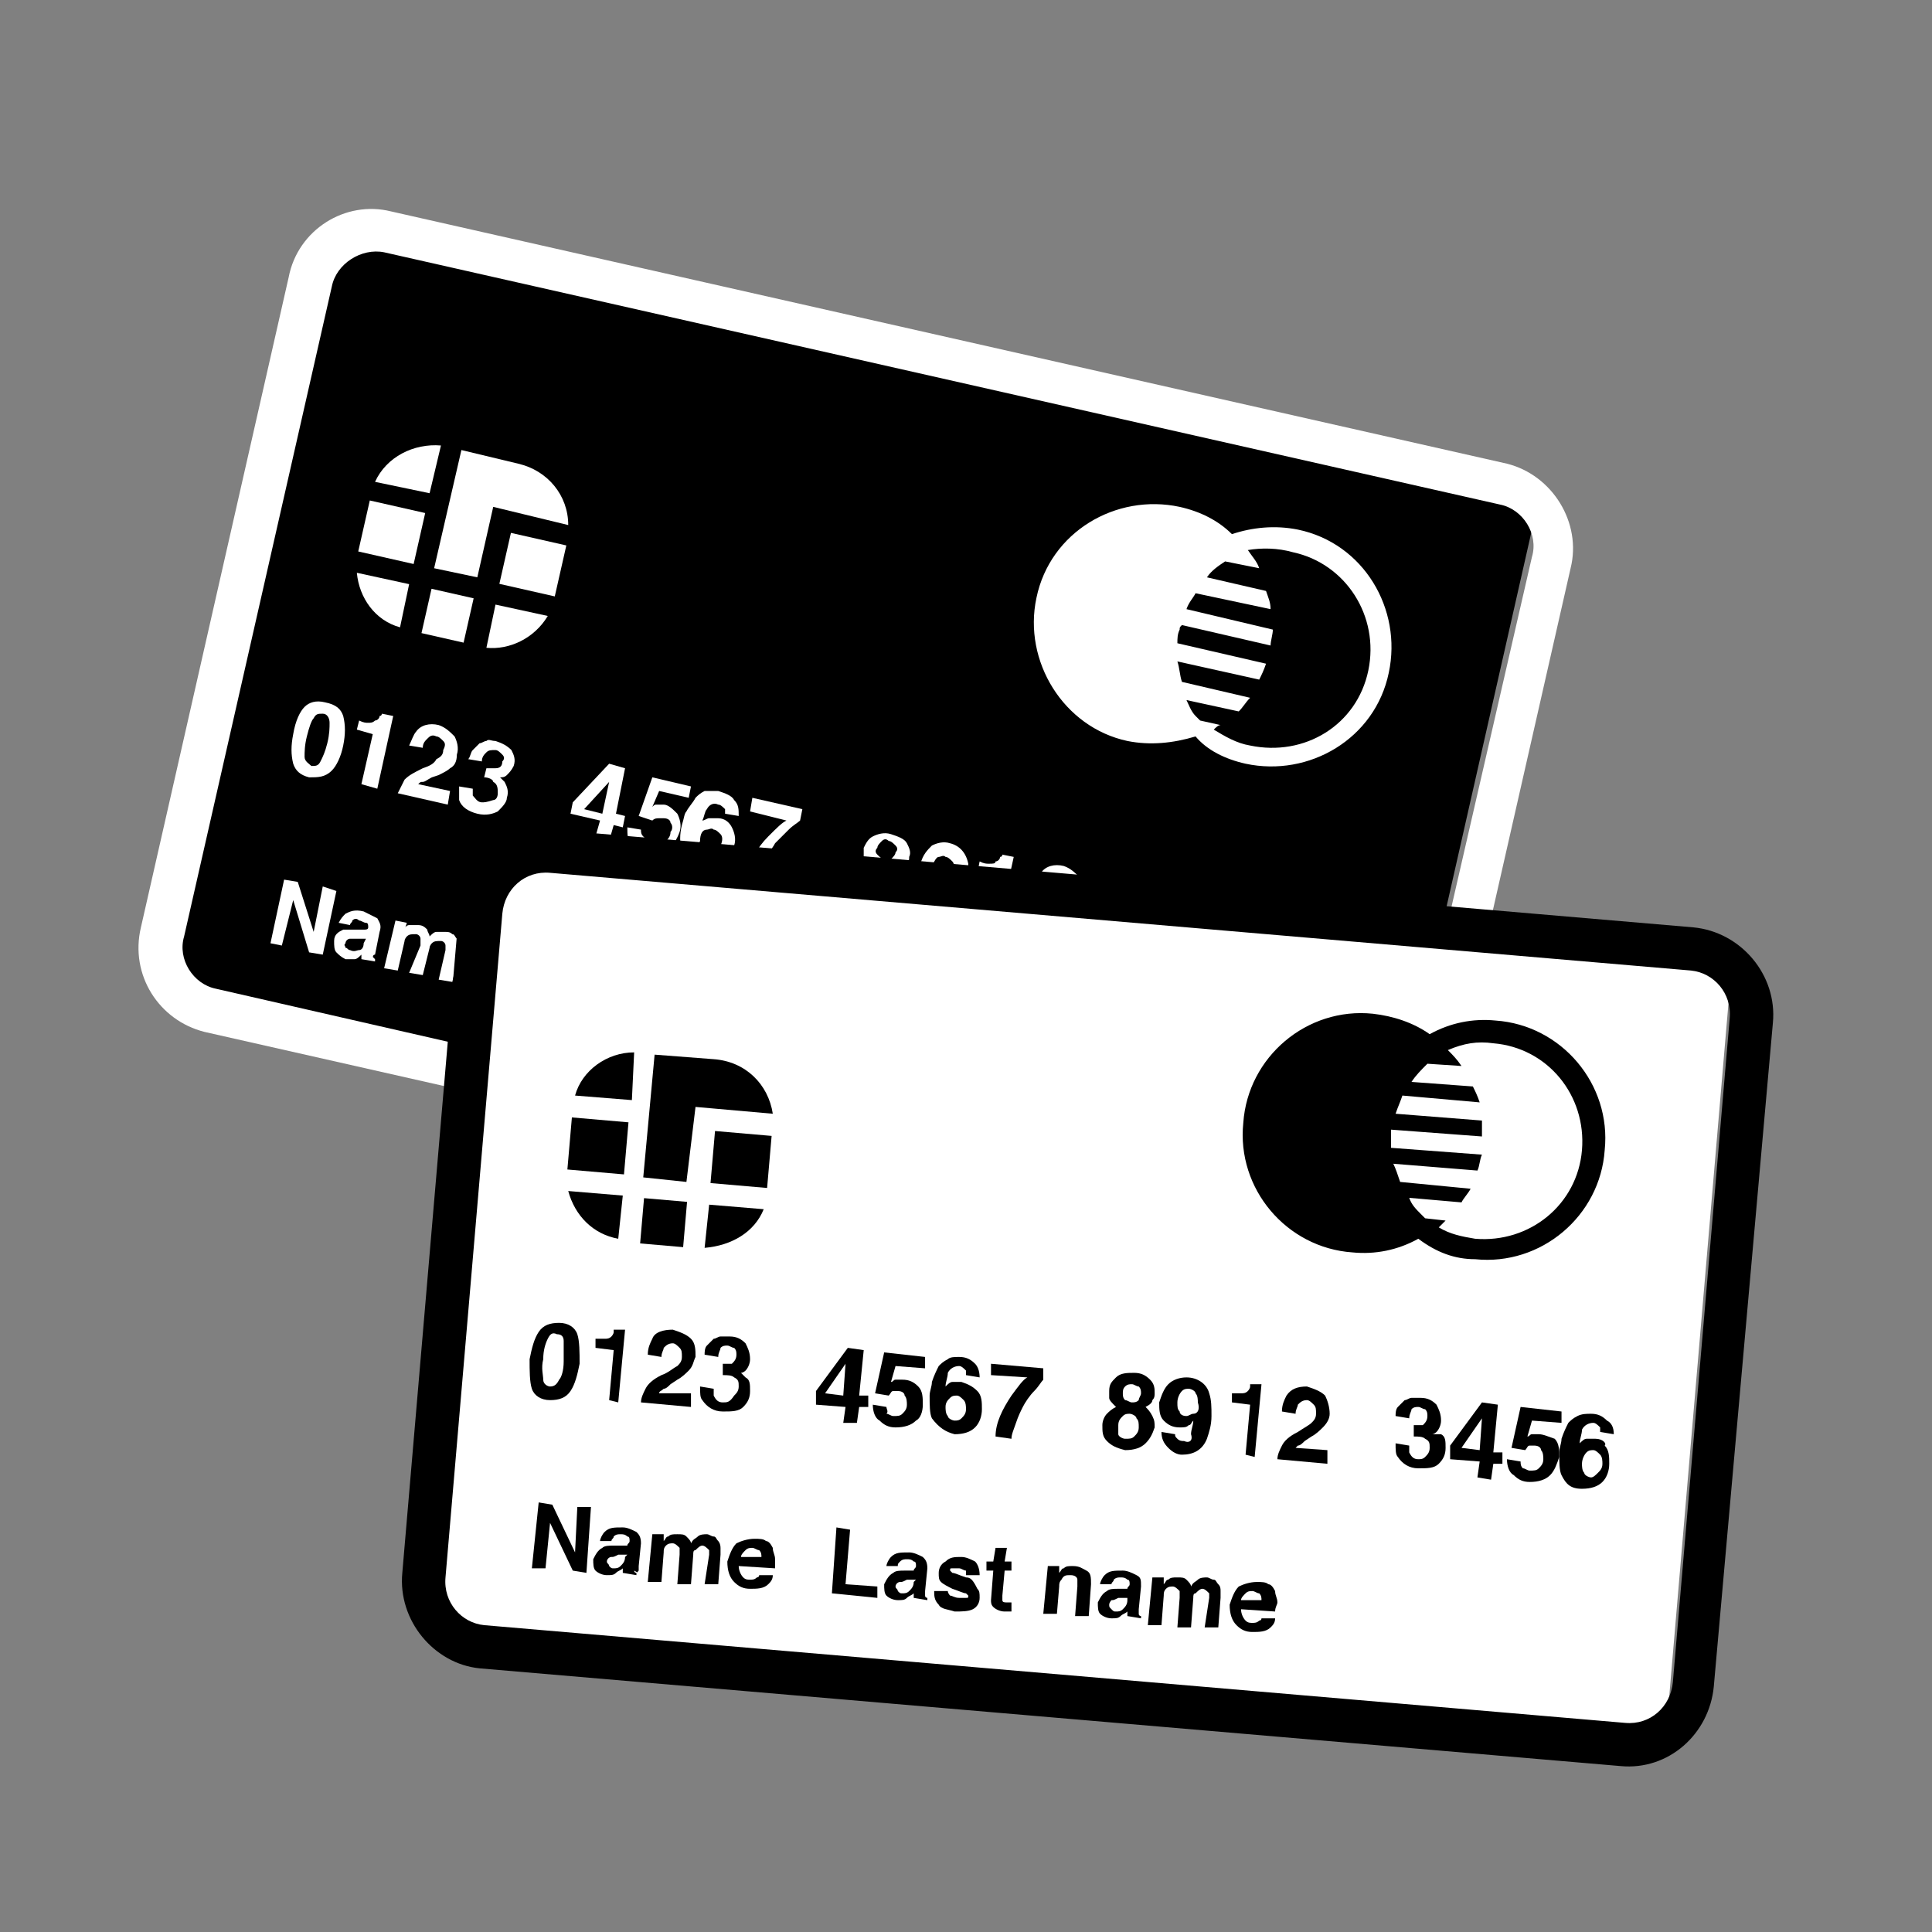 <?xml version="1.0" encoding="utf-8"?>
<!-- Generator: Adobe Illustrator 22.0.0, SVG Export Plug-In . SVG Version: 6.00 Build 0)  -->
<svg version="1.1" xmlns="http://www.w3.org/2000/svg" xmlns:xlink="http://www.w3.org/1999/xlink" x="0px" y="0px"
	 viewBox="0 0 85 85" style="enable-background:new 0 0 85 85;" xml:space="preserve">
<rect x="0" y="0" width="85" height="85" fill="#808080" stroke="none"/>
<style type="text/css">
	.st0{fill:#FFFFFF;}
</style>
<g id="Layer_4">
	<g>
		<path d="M59.1,55.1L8.3,43.6c-0.6-0.1-1-0.8-0.9-1.4l7-30.9c0.1-0.6,0.8-1,1.4-0.9l50.7,11.5c0.6,0.1,1,0.8,0.9,1.4l-7,30.9
			C60.4,54.9,59.7,55.3,59.1,55.1z"/>
		<path class="st0" d="M66.3,20.4L17.2,9.3c-2-0.5-4.1,0.8-4.5,2.9L6.2,40.8C5.7,42.9,7,44.9,9,45.4l49.1,11.1
			c2,0.5,4.1-0.8,4.5-2.9L69.1,25C69.6,23,68.3,20.9,66.3,20.4L66.3,20.4z M60.8,53.2c-0.2,1-1.3,1.7-2.3,1.5L9.5,43.5
			c-1-0.2-1.7-1.3-1.4-2.3l6.5-28.6c0.2-1,1.3-1.7,2.3-1.5l49.1,11.1c1,0.2,1.7,1.3,1.4,2.3L60.8,53.2z M60.8,53.2"/>
		<path class="st0" d="M14.6,33.9c0.2-0.2,0.4-0.6,0.5-1.1s0.1-0.9,0-1.3c-0.1-0.3-0.3-0.5-0.8-0.6c-0.4-0.1-0.7,0-0.9,0.2
			c-0.2,0.2-0.4,0.6-0.5,1.2c-0.1,0.5-0.1,0.9,0,1.3c0.1,0.3,0.3,0.5,0.7,0.6C14,34.2,14.3,34.2,14.6,33.9L14.6,33.9z M13.4,33.3
			c0-0.2,0-0.5,0.1-0.9c0.1-0.4,0.2-0.7,0.3-0.8c0.1-0.2,0.2-0.2,0.4-0.2c0.2,0,0.3,0.2,0.3,0.4c0,0.2,0,0.5-0.1,0.9
			c-0.1,0.4-0.2,0.6-0.3,0.8c-0.1,0.2-0.2,0.2-0.4,0.2C13.6,33.6,13.4,33.5,13.4,33.3L13.4,33.3z M13.4,33.3"/>
		<path class="st0" d="M16.6,34.7l0.7-3.2l-0.5-0.1c0,0,0,0.1-0.1,0.1c0,0.1-0.1,0.2-0.2,0.2c-0.1,0.1-0.2,0.1-0.3,0.1
			c-0.1,0-0.2,0-0.4-0.1l-0.1,0.4l0.7,0.2l-0.5,2.2L16.6,34.7z M16.6,34.7"/>
		<path class="st0" d="M18.6,33.8c-0.4,0.2-0.6,0.3-0.8,0.5c-0.1,0.2-0.2,0.4-0.3,0.6l2.2,0.5l0.1-0.6l-1.4-0.3
			c0.1-0.1,0.1-0.1,0.2-0.1c0.1,0,0.2-0.1,0.4-0.2l0.3-0.1c0.2-0.1,0.4-0.2,0.5-0.3c0.2-0.1,0.3-0.3,0.3-0.6c0.1-0.3,0-0.6-0.1-0.8
			c-0.2-0.2-0.4-0.4-0.7-0.5c-0.4-0.1-0.8,0-1,0.3c-0.1,0.1-0.2,0.4-0.3,0.6l0.6,0.1c0-0.2,0.1-0.3,0.2-0.4c0.1-0.1,0.2-0.2,0.4-0.1
			c0.1,0,0.2,0.1,0.3,0.2c0.1,0.1,0.1,0.2,0,0.4c0,0.2-0.1,0.3-0.3,0.4C19.1,33.6,18.9,33.7,18.6,33.8L18.6,33.8z M18.6,33.8"/>
		<path class="st0" d="M21.2,35.3c-0.2,0-0.3-0.2-0.4-0.3c0-0.1,0-0.2,0-0.3l-0.6-0.1c0,0.3,0,0.5,0,0.6c0.1,0.3,0.4,0.5,0.8,0.6
			c0.4,0.1,0.7,0,0.9-0.1c0.2-0.2,0.4-0.4,0.4-0.6c0.1-0.3,0-0.5-0.1-0.7c-0.1-0.1-0.2-0.2-0.2-0.2c0.1,0,0.2,0,0.3-0.1
			c0.1-0.1,0.2-0.2,0.3-0.4c0.1-0.3,0-0.5-0.1-0.7c-0.2-0.2-0.4-0.3-0.7-0.4c-0.2,0-0.3-0.1-0.4,0c-0.1,0-0.2,0.1-0.3,0.1
			c-0.1,0.1-0.2,0.2-0.3,0.3c-0.1,0.1-0.1,0.3-0.2,0.4l0.6,0.1c0-0.2,0.1-0.3,0.2-0.4c0.1-0.1,0.2-0.1,0.4-0.1
			c0.1,0,0.2,0.1,0.3,0.2c0.1,0.1,0.1,0.2,0,0.3c0,0.2-0.1,0.3-0.3,0.3c-0.1,0-0.2,0-0.4,0l-0.1,0.4c0.2,0,0.4,0.1,0.4,0.2
			c0.2,0.1,0.2,0.3,0.2,0.5c0,0.2-0.1,0.3-0.2,0.3C21.4,35.3,21.3,35.3,21.2,35.3L21.2,35.3z M21.2,35.3"/>
		<path class="st0" d="M26.8,37l0.2-0.7l0.4,0.1l0.1-0.5l-0.4-0.1l0.4-2l-0.7-0.2l-1.6,1.7l-0.1,0.5l1.3,0.3l-0.2,0.7L26.8,37z
			 M25.7,35.6l1.1-1.2l-0.3,1.4L25.7,35.6z M25.7,35.6"/>
		<path class="st0" d="M29.9,36.6c0.1-0.3,0-0.6-0.1-0.8c-0.2-0.2-0.4-0.4-0.6-0.4c-0.1,0-0.2,0-0.3,0c-0.1,0-0.1,0-0.2,0.1l0.3-0.7
			l1.3,0.3l0.1-0.5l-1.7-0.4l-0.6,1.7l0.6,0.2c0.1-0.1,0.2-0.1,0.3-0.1c0.1,0,0.1,0,0.2,0c0.2,0,0.3,0.1,0.3,0.2
			c0.1,0.1,0.1,0.3,0,0.4c0,0.2-0.1,0.3-0.2,0.4C28.9,37,28.8,37,28.6,37c-0.1,0-0.2-0.1-0.3-0.2c-0.1-0.1-0.1-0.2-0.1-0.3l-0.6-0.1
			c0,0.3,0,0.6,0.2,0.8c0.2,0.2,0.4,0.3,0.7,0.4c0.4,0.1,0.7,0,0.9-0.2C29.6,37.2,29.8,36.9,29.9,36.6L29.9,36.6z M29.9,36.6"/>
		<path class="st0" d="M31,38.1c0.4,0.1,0.7,0,0.9-0.2c0.2-0.2,0.4-0.4,0.4-0.7c0.1-0.3,0-0.6-0.1-0.8c-0.1-0.2-0.3-0.4-0.6-0.4
			c-0.1,0-0.3,0-0.4,0c-0.1,0-0.2,0.1-0.3,0.1c0.1-0.2,0.1-0.4,0.2-0.5c0.1-0.2,0.3-0.3,0.5-0.2c0.1,0,0.2,0.1,0.3,0.2
			c0,0.1,0,0.1,0,0.2l0.6,0.1c0-0.3,0-0.5-0.2-0.7c-0.1-0.2-0.4-0.3-0.7-0.4c-0.2,0-0.4,0-0.6,0c-0.2,0.1-0.3,0.2-0.4,0.3
			c-0.1,0.2-0.3,0.4-0.4,0.6c-0.1,0.1-0.1,0.3-0.2,0.6c-0.1,0.4-0.1,0.8,0,1.1C30.4,37.8,30.6,38,31,38.1L31,38.1z M31.1,36.5
			c0.1,0,0.2-0.1,0.3,0c0.1,0,0.2,0.1,0.3,0.2c0.1,0.1,0.1,0.3,0,0.5c0,0.2-0.1,0.3-0.2,0.4c-0.1,0.1-0.2,0.1-0.4,0.1
			c-0.1,0-0.2-0.1-0.3-0.2c-0.1-0.1-0.1-0.3,0-0.5C30.8,36.7,30.9,36.5,31.1,36.5L31.1,36.5z M31.1,36.5"/>
		<path class="st0" d="M33,35.7l1.6,0.4c-0.2,0.1-0.4,0.3-0.8,0.7c-0.5,0.5-0.8,1.1-1,1.6l0.6,0.1c0-0.2,0.1-0.4,0.3-0.7
			c0.1-0.3,0.3-0.5,0.4-0.7c0.2-0.2,0.4-0.4,0.6-0.6c0.2-0.2,0.4-0.3,0.5-0.4l0.1-0.5l-2.2-0.5L33,35.7z M33,35.7"/>
		<path class="st0" d="M39.3,39.7c0.2-0.1,0.4-0.3,0.5-0.6c0-0.2,0-0.3,0-0.5c0-0.2-0.1-0.3-0.3-0.4c0.2-0.1,0.3-0.1,0.4-0.2
			c0.1-0.1,0.1-0.2,0.1-0.3c0.1-0.2,0-0.4-0.1-0.6c-0.1-0.2-0.4-0.3-0.7-0.4c-0.3-0.1-0.6,0-0.8,0.1c-0.2,0.1-0.3,0.3-0.4,0.5
			c0,0.1,0,0.2,0,0.4c0,0.1,0.1,0.3,0.2,0.4c-0.2,0-0.3,0.1-0.4,0.2c-0.1,0.1-0.2,0.3-0.2,0.5c-0.1,0.3,0,0.5,0.1,0.7
			c0.1,0.2,0.4,0.4,0.7,0.5C38.8,39.8,39.1,39.8,39.3,39.7L39.3,39.7z M38.8,37c0.1-0.1,0.2-0.1,0.3,0c0.1,0,0.2,0.1,0.3,0.2
			c0.1,0.1,0.1,0.2,0,0.3c0,0.1-0.1,0.2-0.2,0.3c-0.1,0.1-0.2,0.1-0.3,0c-0.1,0-0.2-0.1-0.3-0.2c-0.1-0.1-0.1-0.2,0-0.3
			C38.6,37.2,38.7,37.1,38.8,37L38.8,37z M38.2,38.7c0-0.2,0.1-0.3,0.2-0.3c0.1-0.1,0.2-0.1,0.4-0.1c0.1,0,0.2,0.1,0.3,0.2
			c0.1,0.1,0.1,0.2,0,0.4c0,0.2-0.1,0.3-0.2,0.3c-0.1,0.1-0.2,0.1-0.4,0.1c-0.1,0-0.2-0.1-0.3-0.2C38.2,38.9,38.2,38.8,38.2,38.7
			L38.2,38.7z M38.2,38.7"/>
		<path class="st0" d="M41,39.8c-0.1,0-0.2-0.1-0.2-0.1c-0.1-0.1-0.1-0.2-0.1-0.3l-0.6-0.1c0,0.3,0,0.5,0.2,0.7
			c0.2,0.2,0.4,0.3,0.6,0.4c0.5,0.1,0.9-0.1,1.2-0.5c0.2-0.2,0.3-0.5,0.4-0.9c0.1-0.4,0.1-0.7,0.1-1c-0.1-0.5-0.4-0.8-0.8-0.9
			c-0.3-0.1-0.6,0-0.8,0.1c-0.2,0.2-0.4,0.4-0.5,0.8c-0.1,0.3,0,0.6,0.1,0.8c0.2,0.2,0.4,0.4,0.6,0.4c0.2,0,0.3,0,0.5,0
			c0.1,0,0.1-0.1,0.2-0.1c-0.1,0.2-0.1,0.4-0.2,0.5C41.4,39.8,41.2,39.9,41,39.8L41,39.8z M41.6,38.7c-0.1,0-0.2,0-0.3,0
			c-0.2,0-0.3-0.1-0.3-0.2c-0.1-0.1-0.1-0.3,0-0.4c0.1-0.2,0.2-0.4,0.3-0.4c0.1,0,0.2-0.1,0.3,0c0.1,0,0.2,0.1,0.3,0.2
			c0.1,0.1,0.1,0.3,0,0.5C41.9,38.5,41.8,38.6,41.6,38.7L41.6,38.7z M41.6,38.7"/>
		<path class="st0" d="M43.9,40.9l0.7-3.2l-0.5-0.1c0,0,0,0.1-0.1,0.1c0,0.1-0.1,0.2-0.2,0.2C43.8,38,43.7,38,43.5,38
			c-0.1,0-0.2,0-0.4-0.1L43,38.4l0.7,0.2l-0.5,2.2L43.9,40.9z M43.9,40.9"/>
		<path class="st0" d="M46,40.6c0.1,0,0.2-0.1,0.4-0.2l0.3-0.1c0.2-0.1,0.4-0.2,0.5-0.3c0.2-0.1,0.3-0.3,0.4-0.6
			c0.1-0.3,0-0.6-0.1-0.8c-0.2-0.2-0.4-0.4-0.7-0.5c-0.4-0.1-0.8,0-1,0.3c-0.1,0.1-0.2,0.4-0.3,0.6l0.6,0.1c0-0.2,0.1-0.3,0.2-0.4
			c0.1-0.1,0.2-0.2,0.4-0.1c0.1,0,0.2,0.1,0.3,0.2c0.1,0.1,0.1,0.2,0,0.4c0,0.2-0.1,0.3-0.3,0.4c-0.1,0.1-0.3,0.2-0.7,0.3
			c-0.4,0.2-0.6,0.3-0.8,0.5c-0.1,0.2-0.2,0.4-0.3,0.6l2.2,0.5l0.1-0.6l-1.4-0.3C45.8,40.7,45.9,40.6,46,40.6L46,40.6z M46,40.6"/>
		<path class="st0" d="M51.9,40.9c0.1,0,0.2,0,0.3-0.1c0.1-0.1,0.2-0.2,0.3-0.4c0.1-0.3,0-0.5-0.1-0.7c-0.2-0.2-0.4-0.3-0.7-0.4
			c-0.2,0-0.3-0.1-0.4,0c-0.1,0-0.2,0.1-0.3,0.1c-0.1,0.1-0.2,0.2-0.3,0.3c-0.1,0.1-0.1,0.3-0.2,0.4l0.6,0.1c0-0.2,0.1-0.3,0.2-0.4
			c0.1-0.1,0.2-0.1,0.4-0.1c0.1,0,0.2,0.1,0.3,0.2c0.1,0.1,0.1,0.2,0,0.3c0,0.2-0.1,0.3-0.3,0.3c-0.1,0-0.2,0-0.4,0L51,41
			c0.2,0,0.4,0.1,0.4,0.2c0.2,0.1,0.2,0.3,0.2,0.5c0,0.2-0.1,0.3-0.2,0.3c-0.1,0.1-0.2,0.1-0.3,0.1c-0.2,0-0.3-0.2-0.4-0.3
			c0-0.1,0-0.2,0-0.3L50,41.3c0,0.3,0,0.5,0,0.6c0.1,0.3,0.4,0.5,0.8,0.6c0.4,0.1,0.7,0,0.9-0.1c0.2-0.2,0.4-0.4,0.4-0.6
			c0.1-0.3,0-0.5-0.1-0.7C52,41,51.9,41,51.9,40.9L51.9,40.9z M51.9,40.9"/>
		<path class="st0" d="M54.9,40.1l-0.7-0.2l-1.6,1.7l-0.1,0.5l1.3,0.3l-0.2,0.7l0.6,0.1l0.2-0.7l0.4,0.1l0.1-0.5l-0.4-0.1L54.9,40.1
			z M53.8,41.9L53,41.7l1.1-1.2L53.8,41.9z M53.8,41.9"/>
		<path class="st0" d="M56.5,41.6c-0.1,0-0.2,0-0.3,0c-0.1,0-0.1,0-0.2,0.1l0.3-0.7l1.3,0.3l0.1-0.5l-1.7-0.4L55.2,42l0.6,0.2
			c0.1-0.1,0.2-0.1,0.3-0.1c0.1,0,0.1,0,0.2,0c0.2,0,0.3,0.1,0.3,0.2c0.1,0.1,0.1,0.3,0,0.4c0,0.2-0.1,0.3-0.2,0.4
			c-0.1,0.1-0.2,0.1-0.4,0.1c-0.1,0-0.2-0.1-0.3-0.2c-0.1-0.1-0.1-0.2-0.1-0.3L55,42.5c0,0.3,0,0.6,0.2,0.8c0.2,0.2,0.4,0.3,0.7,0.4
			c0.4,0.1,0.7,0,0.9-0.2c0.2-0.2,0.4-0.4,0.5-0.7c0.1-0.3,0-0.6-0.1-0.8C56.9,41.8,56.7,41.6,56.5,41.6L56.5,41.6z M56.5,41.6"/>
		<path class="st0" d="M59,42.2c-0.1,0-0.3,0-0.4,0c-0.1,0-0.2,0.1-0.3,0.1c0.1-0.2,0.1-0.4,0.2-0.5c0.1-0.2,0.3-0.3,0.5-0.2
			c0.1,0,0.2,0.1,0.3,0.2c0,0.1,0,0.1,0,0.2l0.6,0.1c0-0.3,0-0.5-0.2-0.7c-0.1-0.2-0.4-0.3-0.6-0.4c-0.2,0-0.4,0-0.6,0
			c-0.2,0.1-0.3,0.2-0.4,0.3c-0.1,0.2-0.3,0.4-0.4,0.6c-0.1,0.1-0.1,0.3-0.2,0.6c-0.1,0.4-0.1,0.8,0,1.1c0.1,0.4,0.4,0.6,0.8,0.7
			c0.4,0.1,0.7,0,0.9-0.2c0.2-0.2,0.4-0.4,0.4-0.7c0.1-0.3,0-0.6-0.1-0.8C59.5,42.4,59.3,42.2,59,42.2L59,42.2z M58.9,43.7
			c-0.1,0.1-0.2,0.1-0.4,0.1c-0.1,0-0.2-0.1-0.3-0.2c-0.1-0.1-0.1-0.3,0-0.4c0-0.2,0.1-0.4,0.3-0.4c0.1,0,0.2-0.1,0.3,0
			c0.1,0,0.2,0.1,0.3,0.2c0.1,0.1,0.1,0.3,0,0.5C59,43.5,59,43.6,58.9,43.7L58.9,43.7z M58.9,43.7"/>
		
			<rect x="22.3" y="23.6" transform="matrix(0.221 -0.975 0.975 0.221 -5.968 42.214)" class="st0" width="2.3" height="2.5"/>
		<rect x="16.1" y="22.2" transform="matrix(0.221 -0.975 0.975 0.221 -9.442 35.053)" class="st0" width="2.3" height="2.5"/>
		<path class="st0" d="M17.6,27.6l0.4-1.9l-2.3-0.5C15.8,26.3,16.5,27.3,17.6,27.6L17.6,27.6z M17.6,27.6"/>
		<rect x="18.7" y="26.2" transform="matrix(0.221 -0.975 0.975 0.221 -11.134 40.296)" class="st0" width="2" height="1.9"/>
		<path class="st0" d="M24.1,27.1l-2.3-0.5l-0.4,1.9C22.4,28.6,23.5,28.1,24.1,27.1L24.1,27.1z M24.1,27.1"/>
		<path class="st0" d="M21.7,22.3l3.3,0.8c0-1.3-0.9-2.4-2.2-2.7l-2.5-0.6L19.1,25l1.9,0.4L21.7,22.3z M21.7,22.3"/>
		<path class="st0" d="M19.4,19.6c-1.2-0.1-2.4,0.5-2.9,1.6l2.4,0.5L19.4,19.6z M19.4,19.6"/>
		<path class="st0" d="M54.8,33.6c2.8,0.6,5.7-1.1,6.3-4c0.6-2.8-1.1-5.7-4-6.3c-1-0.2-2-0.1-2.9,0.2c-0.6-0.6-1.4-1-2.3-1.2
			c-2.8-0.6-5.7,1.1-6.3,4c-0.6,2.8,1.2,5.7,4,6.3c1,0.2,2,0.1,3-0.2C53.1,33,53.9,33.4,54.8,33.6L54.8,33.6z M56.9,24.3
			c2.3,0.5,3.8,2.8,3.3,5.2s-2.8,3.8-5.2,3.3c-0.6-0.1-1.1-0.4-1.6-0.7c0.1-0.1,0.2-0.2,0.3-0.2l-0.9-0.2c-0.1-0.1-0.1-0.1-0.2-0.2
			c0,0,0,0,0,0c-0.2-0.2-0.3-0.5-0.4-0.7l2.3,0.5c0.2-0.2,0.3-0.4,0.5-0.6l-3-0.7c-0.1-0.3-0.1-0.6-0.2-0.9l3.6,0.8
			c0.1-0.2,0.2-0.4,0.3-0.7l-3.9-0.9c0-0.2,0-0.4,0.1-0.6c0-0.1,0-0.1,0.1-0.2l3.9,0.9c0-0.2,0.1-0.5,0.1-0.7l-3.8-0.9
			c0.1-0.3,0.3-0.5,0.4-0.7l3.3,0.7c0-0.3-0.1-0.5-0.2-0.8l-2.6-0.6c0.2-0.3,0.5-0.5,0.8-0.7l1.5,0.3c-0.1-0.3-0.3-0.5-0.5-0.8
			C55.5,24.1,56.2,24.1,56.9,24.3L56.9,24.3z M56.9,24.3"/>
		<path class="st0" d="M13.8,41l-0.7-2.2l-0.6-0.1l-0.6,2.8l0.5,0.1l0.5-2l0.7,2.3l0.6,0.1l0.6-2.8L14.2,39L13.8,41z M13.8,41"/>
		<path class="st0" d="M16.4,42.2c0-0.1,0-0.2,0.1-0.2l0.2-1c0.1-0.3,0-0.4-0.1-0.6c-0.2-0.1-0.4-0.2-0.6-0.3
			c-0.4-0.1-0.6,0-0.8,0.1c-0.1,0.1-0.2,0.2-0.3,0.4l0.5,0.1c0-0.1,0.1-0.1,0.1-0.2c0.1-0.1,0.2-0.1,0.3,0c0.1,0,0.2,0.1,0.3,0.1
			c0.1,0,0.1,0.1,0.1,0.2c0,0.1-0.1,0.1-0.2,0.1c0,0-0.1,0-0.2,0l-0.2,0c-0.2,0-0.4,0-0.5,0c-0.2,0.1-0.4,0.2-0.4,0.5
			c0,0.2,0,0.4,0.1,0.5c0.1,0.1,0.2,0.2,0.4,0.3c0.1,0,0.3,0,0.4,0c0.1,0,0.2-0.1,0.3-0.2c0,0.1,0,0.1,0,0.1c0,0,0,0.1,0,0.1
			l0.6,0.1l0-0.1c0,0-0.1-0.1-0.1-0.1C16.4,42.3,16.4,42.2,16.4,42.2L16.4,42.2z M16,41.5c0,0.2-0.1,0.3-0.2,0.3
			c-0.1,0-0.2,0.1-0.4,0c-0.1,0-0.1-0.1-0.2-0.1c0-0.1-0.1-0.1,0-0.2c0-0.1,0.1-0.2,0.2-0.2c0.1,0,0.1,0,0.3,0l0.1,0
			c0.1,0,0.1,0,0.2,0c0,0,0.1,0,0.1,0L16,41.5L16,41.5z M16,41.5"/>
		<path class="st0" d="M20.1,41.3c-0.1-0.1-0.1-0.2-0.2-0.2C19.8,41,19.7,41,19.6,41c-0.1,0-0.3,0-0.4,0c-0.1,0-0.2,0.1-0.3,0.2
			c0-0.1-0.1-0.2-0.1-0.3c-0.1-0.1-0.2-0.2-0.4-0.2c-0.2,0-0.3,0-0.4,0c-0.1,0-0.2,0.1-0.2,0.2l0.1-0.3l-0.5-0.1l-0.5,2.1l0.6,0.1
			l0.3-1.3c0-0.1,0.1-0.2,0.1-0.2c0.1-0.1,0.2-0.1,0.4-0.1c0.1,0,0.2,0.1,0.2,0.2c0,0.1,0,0.2,0,0.3L18,42.8l0.6,0.1l0.3-1.2
			c0-0.1,0.1-0.2,0.1-0.2c0.1-0.1,0.2-0.1,0.4-0.1c0.1,0,0.2,0.1,0.2,0.2c0,0.1,0,0.1,0,0.2l-0.3,1.3l0.6,0.1l0.3-1.3
			c0-0.1,0-0.2,0-0.3C20.1,41.5,20.1,41.4,20.1,41.3L20.1,41.3z M20.1,41.3"/>
		<path class="st0" d="M22.5,42.5c0-0.2,0-0.3-0.1-0.5c-0.1-0.2-0.2-0.3-0.3-0.4c-0.1-0.1-0.3-0.2-0.5-0.2c-0.3-0.1-0.6,0-0.8,0.1
			c-0.2,0.2-0.4,0.4-0.5,0.8c-0.1,0.4,0,0.7,0.1,0.9c0.2,0.2,0.4,0.4,0.7,0.4c0.3,0.1,0.6,0,0.8-0.1c0.2-0.1,0.2-0.2,0.3-0.3
			L21.8,43c0,0.1-0.1,0.1-0.1,0.1c-0.1,0-0.2,0.1-0.3,0c-0.1,0-0.2-0.1-0.3-0.2c-0.1-0.1-0.2-0.3-0.1-0.5l1.5,0.3
			C22.4,42.7,22.5,42.6,22.5,42.5L22.5,42.5z M21,42.2c0.1-0.1,0.1-0.2,0.2-0.3c0.1-0.1,0.2-0.1,0.4,0c0.1,0,0.2,0.1,0.3,0.2
			c0.1,0.1,0.1,0.2,0.1,0.4L21,42.2z M21,42.2"/>
		<path class="st0" d="M25.9,41.7l-0.6-0.1l-0.6,2.8l2,0.5l0.1-0.5L25.4,44L25.9,41.7z M25.9,41.7"/>
		<path class="st0" d="M28.8,45c0-0.1,0-0.2,0.1-0.2l0.2-1c0.1-0.3,0-0.4-0.1-0.6c-0.2-0.1-0.4-0.2-0.6-0.3c-0.4-0.1-0.6,0-0.8,0.1
			c-0.1,0.1-0.2,0.2-0.3,0.4l0.5,0.1c0-0.1,0.1-0.1,0.1-0.2c0.1-0.1,0.2-0.1,0.3,0c0.1,0,0.2,0.1,0.3,0.1c0.1,0,0.1,0.1,0.1,0.2
			c0,0.1-0.1,0.1-0.2,0.1c0,0-0.1,0-0.2,0l-0.2,0c-0.2,0-0.4,0-0.5,0c-0.2,0.1-0.4,0.2-0.4,0.5c0,0.2,0,0.4,0.1,0.5
			c0.1,0.1,0.2,0.2,0.4,0.3c0.1,0,0.3,0,0.4,0c0.1,0,0.2-0.1,0.3-0.2c0,0,0,0.1,0,0.1c0,0,0,0.1,0,0.1l0.6,0.1l0-0.1
			c0,0-0.1-0.1-0.1-0.1C28.8,45.1,28.8,45,28.8,45L28.8,45z M28.4,44.3c0,0.2-0.1,0.3-0.2,0.3c-0.1,0-0.2,0.1-0.4,0
			c-0.1,0-0.1-0.1-0.2-0.1c0-0.1-0.1-0.1,0-0.2c0-0.1,0.1-0.2,0.2-0.2c0.1,0,0.1,0,0.3,0l0.1,0c0.1,0,0.1,0,0.2,0c0,0,0.1,0,0.1,0
			L28.4,44.3z M28.4,44.3"/>
		<path class="st0" d="M30.6,44.4c-0.3-0.1-0.5-0.2-0.5-0.3c0,0-0.1-0.1,0-0.2c0,0,0-0.1,0.1-0.1c0.1,0,0.1,0,0.3,0
			c0.1,0,0.2,0.1,0.3,0.2c0,0,0,0.1,0,0.2l0.5,0.1c0-0.3,0-0.5-0.2-0.6c-0.1-0.1-0.3-0.2-0.6-0.3c-0.3-0.1-0.5,0-0.7,0.1
			c-0.2,0.1-0.3,0.3-0.3,0.4c0,0.2,0,0.3,0.1,0.4c0.1,0.1,0.2,0.2,0.5,0.3c0.3,0.2,0.5,0.2,0.5,0.3c0,0,0.1,0.1,0,0.2
			c0,0.1-0.1,0.1-0.1,0.1c-0.1,0-0.2,0-0.3,0c-0.2,0-0.3-0.1-0.4-0.2c0,0,0-0.1,0-0.2l-0.6-0.1c0,0.2,0,0.4,0.1,0.6
			c0.1,0.2,0.4,0.3,0.7,0.4c0.3,0.1,0.6,0.1,0.8,0c0.2-0.1,0.3-0.2,0.3-0.5c0-0.2,0-0.3-0.1-0.4C31,44.6,30.9,44.5,30.6,44.4
			L30.6,44.4z M30.6,44.4"/>
		<path class="st0" d="M32.6,43.4l-0.5-0.1L32,43.8l-0.3-0.1l-0.1,0.4l0.3,0.1l-0.3,1.3c0,0.1,0,0.2,0,0.3c0.1,0.1,0.2,0.2,0.5,0.3
			l0.3,0l0.1-0.4c0,0,0,0-0.1,0c0,0,0,0-0.1,0c-0.1,0-0.2-0.1-0.2-0.1c0,0,0-0.1,0-0.2l0.2-1.1l0.3,0.1l0.1-0.4l-0.3-0.1L32.6,43.4z
			 M32.6,43.4"/>
		<path class="st0" d="M35.4,44.5c-0.2,0-0.3,0-0.5,0c-0.1,0-0.2,0.1-0.3,0.2l0.1-0.3l-0.5-0.1l-0.5,2.1l0.5,0.1l0.3-1.1
			c0-0.1,0.1-0.2,0.1-0.3c0.1-0.1,0.2-0.2,0.4-0.1c0.1,0,0.2,0.1,0.3,0.2c0,0.1,0,0.2,0,0.3l-0.3,1.3l0.6,0.1l0.3-1.4
			c0.1-0.3,0-0.5-0.1-0.6C35.8,44.7,35.7,44.6,35.4,44.5L35.4,44.5z M35.4,44.5"/>
		<path class="st0" d="M38,47c0-0.1,0-0.2,0.1-0.2l0.2-1c0.1-0.3,0-0.4-0.1-0.6c-0.2-0.1-0.3-0.2-0.6-0.3c-0.4-0.1-0.6,0-0.8,0.1
			c-0.1,0.1-0.2,0.2-0.3,0.4l0.5,0.1c0-0.1,0.1-0.1,0.1-0.2c0.1-0.1,0.2-0.1,0.3,0c0.1,0,0.2,0.1,0.3,0.1c0.1,0,0.1,0.1,0.1,0.2
			c0,0.1-0.1,0.1-0.2,0.1c0,0-0.1,0-0.2,0l-0.2,0c-0.2,0-0.4,0-0.5,0c-0.2,0.1-0.4,0.2-0.4,0.5c0,0.2,0,0.4,0.1,0.5
			c0.1,0.1,0.2,0.2,0.4,0.3c0.1,0,0.3,0,0.4,0c0.1,0,0.2-0.1,0.3-0.2c0,0.1,0,0.1,0,0.1c0,0,0,0.1,0,0.1l0.6,0.1l0-0.1
			c0,0-0.1-0.1-0.1-0.1C38,47.2,38,47.1,38,47L38,47z M37.5,46.4c0,0.2-0.1,0.3-0.2,0.3c-0.1,0-0.2,0.1-0.4,0c-0.1,0-0.1,0-0.2-0.1
			c0-0.1-0.1-0.1,0-0.2c0-0.1,0.1-0.2,0.2-0.2c0.1,0,0.1,0,0.3,0l0.1,0c0.1,0,0.1,0,0.2,0c0,0,0.1,0,0.1,0L37.5,46.4z M37.5,46.4"/>
		<path class="st0" d="M41.7,46.2c-0.1-0.1-0.1-0.2-0.2-0.2c-0.1-0.1-0.2-0.1-0.3-0.1c-0.1,0-0.3,0-0.4,0c-0.1,0-0.2,0.1-0.3,0.2
			c0-0.1-0.1-0.2-0.1-0.3c-0.1-0.1-0.2-0.2-0.4-0.2c-0.2,0-0.3,0-0.4,0c-0.1,0-0.1,0.1-0.2,0.2l0.1-0.3l-0.5-0.1l-0.5,2.1l0.6,0.1
			l0.3-1.3c0-0.1,0.1-0.2,0.1-0.2c0.1-0.1,0.2-0.1,0.4-0.1c0.1,0,0.2,0.1,0.2,0.2c0,0.1,0,0.2,0,0.3l-0.3,1.2l0.6,0.1l0.3-1.2
			c0-0.1,0.1-0.2,0.1-0.2c0.1-0.1,0.2-0.1,0.4-0.1c0.1,0,0.2,0.1,0.2,0.2c0,0.1,0,0.1,0,0.2L40.8,48l0.6,0.1l0.3-1.3
			c0-0.1,0-0.2,0-0.3C41.7,46.4,41.7,46.3,41.7,46.2L41.7,46.2z M41.7,46.2"/>
		<path class="st0" d="M44.1,47.4c0-0.2,0-0.3-0.1-0.5c-0.1-0.2-0.2-0.3-0.3-0.4c-0.1-0.1-0.3-0.2-0.5-0.2c-0.3-0.1-0.6,0-0.8,0.1
			c-0.2,0.2-0.4,0.4-0.5,0.8c-0.1,0.4,0,0.7,0.1,0.9c0.2,0.2,0.4,0.4,0.7,0.4c0.3,0.1,0.6,0,0.9-0.1c0.2-0.1,0.2-0.2,0.3-0.3
			l-0.6-0.1c0,0.1-0.1,0.1-0.1,0.1c-0.1,0-0.2,0.1-0.3,0c-0.1,0-0.2-0.1-0.3-0.2c-0.1-0.1-0.2-0.3-0.1-0.5l1.5,0.3
			C44,47.6,44,47.4,44.1,47.4L44.1,47.4z M42.6,47.1c0-0.1,0.1-0.2,0.2-0.3c0.1-0.1,0.2-0.1,0.4,0c0.1,0,0.2,0.1,0.3,0.2
			c0.1,0.1,0.1,0.2,0.1,0.4L42.6,47.1z M42.6,47.1"/>
	</g>
</g>
<g id="Layer_4_copy">
	<g>
		<path class="st0" d="M72.1,76.2l-51.8-4.5c-0.6-0.1-1.1-0.6-1.1-1.3l2.7-31.6c0.1-0.7,0.6-1.1,1.3-1.1L75,42.2
			c0.6,0.1,1.1,0.6,1.1,1.3l-2.7,31.6C73.3,75.7,72.7,76.2,72.1,76.2z"/>
		<path d="M74.5,40.8l-50.2-4.3c-2.1-0.2-3.9,1.4-4.1,3.5l-2.5,29.2c-0.2,2.1,1.4,4,3.4,4.2l50.2,4.3c2.1,0.2,3.9-1.4,4.1-3.5L78,45
			C78.2,42.9,76.6,41,74.5,40.8L74.5,40.8z M73.6,74c-0.1,1.1-1,1.9-2.1,1.8l-50.2-4.3c-1-0.1-1.8-1-1.7-2.1l2.5-29.2
			c0.1-1.1,1-1.9,2.1-1.8l50.2,4.3c1,0.1,1.8,1,1.7,2.1L73.6,74z M73.6,74"/>
		<path d="M25.1,61.2c0.2-0.3,0.3-0.7,0.4-1.2c0-0.5,0-1-0.1-1.3c-0.1-0.3-0.4-0.5-0.8-0.5c-0.4,0-0.7,0.1-0.9,0.4
			c-0.2,0.3-0.3,0.7-0.4,1.2c0,0.5,0,1,0.1,1.3c0.1,0.3,0.4,0.5,0.8,0.5C24.6,61.6,24.9,61.5,25.1,61.2L25.1,61.2z M23.9,60.7
			c0-0.2-0.1-0.5,0-0.9c0-0.4,0.1-0.7,0.2-0.9c0.1-0.2,0.2-0.3,0.4-0.2c0.2,0,0.3,0.1,0.3,0.3c0,0.2,0,0.5,0,0.9
			c0,0.4-0.1,0.7-0.2,0.8c-0.1,0.2-0.2,0.3-0.4,0.3C24.1,61,23.9,60.9,23.9,60.7L23.9,60.7z M23.9,60.7"/>
		<path d="M27.2,61.7l0.3-3.2l-0.5,0c0,0,0,0.1,0,0.1c0,0.1-0.1,0.2-0.1,0.2c-0.1,0.1-0.2,0.1-0.3,0.1c-0.1,0-0.2,0-0.4,0l0,0.4
			l0.8,0.1l-0.2,2.2L27.2,61.7z M27.2,61.7"/>
		<path d="M29.1,60.5c-0.4,0.2-0.6,0.4-0.7,0.6c-0.1,0.2-0.2,0.4-0.2,0.6l2.2,0.2l0-0.6L29,61.3c0-0.1,0.1-0.1,0.2-0.2
			c0.1,0,0.2-0.1,0.3-0.2l0.3-0.2c0.2-0.1,0.4-0.3,0.5-0.4c0.2-0.2,0.2-0.4,0.3-0.6c0-0.3,0-0.6-0.2-0.8c-0.2-0.2-0.5-0.3-0.8-0.4
			c-0.4,0-0.8,0.1-0.9,0.4c-0.1,0.2-0.2,0.4-0.2,0.7l0.6,0.1c0-0.2,0.1-0.3,0.1-0.4c0.1-0.1,0.2-0.2,0.4-0.2c0.1,0,0.2,0.1,0.3,0.2
			c0.1,0.1,0.1,0.2,0.1,0.4c0,0.2-0.1,0.3-0.2,0.4C29.6,60.2,29.4,60.4,29.1,60.5L29.1,60.5z M29.1,60.5"/>
		<path d="M31.8,61.7c-0.2,0-0.3-0.1-0.4-0.3c0-0.1,0-0.2,0-0.3L30.8,61c0,0.3,0,0.5,0.1,0.6c0.2,0.3,0.5,0.5,0.9,0.5
			c0.4,0,0.7,0,0.9-0.2c0.2-0.2,0.3-0.4,0.3-0.7c0-0.3,0-0.5-0.2-0.6c-0.1-0.1-0.2-0.2-0.2-0.2c0.1,0,0.2-0.1,0.2-0.1
			c0.1-0.1,0.2-0.3,0.2-0.5c0-0.3-0.1-0.5-0.2-0.7c-0.2-0.2-0.4-0.3-0.7-0.3c-0.2,0-0.3,0-0.4,0c-0.1,0-0.2,0.1-0.3,0.1
			c-0.1,0.1-0.2,0.2-0.3,0.3c-0.1,0.1-0.1,0.3-0.1,0.4l0.6,0.1c0-0.2,0.1-0.3,0.1-0.4c0.1-0.1,0.2-0.1,0.3-0.1
			c0.1,0,0.2,0.1,0.3,0.1c0.1,0.1,0.1,0.2,0.1,0.3c0,0.2-0.1,0.3-0.2,0.4c-0.1,0-0.2,0-0.4,0l0,0.5c0.2,0,0.4,0,0.5,0.1
			c0.2,0.1,0.2,0.2,0.2,0.4c0,0.2-0.1,0.3-0.2,0.4C32.1,61.7,32,61.7,31.8,61.7L31.8,61.7z M31.8,61.7"/>
		<path d="M37.7,62.6l0.1-0.7l0.4,0l0-0.5l-0.4,0l0.2-2l-0.7-0.1l-1.4,1.9l0,0.6l1.3,0.1l-0.1,0.7L37.7,62.6z M36.3,61.3l0.9-1.3
			l-0.1,1.4L36.3,61.3z M36.3,61.3"/>
		<path d="M40.6,61.8c0-0.3,0-0.6-0.2-0.8c-0.2-0.2-0.4-0.3-0.7-0.3c-0.1,0-0.2,0-0.3,0c-0.1,0-0.1,0.1-0.2,0.1l0.2-0.7l1.3,0.1
			l0-0.5l-1.8-0.2l-0.4,1.8l0.6,0.1c0.1-0.1,0.1-0.2,0.2-0.2c0.1,0,0.1,0,0.2,0c0.2,0,0.3,0.1,0.3,0.2c0.1,0.1,0.1,0.3,0.1,0.4
			c0,0.2-0.1,0.3-0.2,0.4c-0.1,0.1-0.2,0.1-0.4,0.1c-0.1,0-0.2-0.1-0.3-0.1C39.1,62.1,39,62,39,61.9l-0.6-0.1c0,0.3,0.1,0.6,0.3,0.7
			c0.2,0.2,0.4,0.3,0.7,0.3c0.4,0,0.7-0.1,0.9-0.3C40.5,62.4,40.6,62.1,40.6,61.8L40.6,61.8z M40.6,61.8"/>
		<path d="M42,63.1c0.4,0,0.7-0.1,0.9-0.3c0.2-0.2,0.3-0.5,0.3-0.8c0-0.3,0-0.6-0.2-0.8c-0.2-0.2-0.4-0.3-0.7-0.4
			c-0.1,0-0.3,0-0.4,0c-0.1,0-0.2,0.1-0.3,0.2c0-0.2,0.1-0.4,0.1-0.6c0.1-0.2,0.3-0.3,0.5-0.3c0.1,0,0.2,0.1,0.3,0.2
			c0,0.1,0,0.1,0,0.2l0.6,0.1c0-0.3-0.1-0.5-0.2-0.6c-0.2-0.2-0.4-0.3-0.7-0.3c-0.2,0-0.4,0-0.5,0.1c-0.2,0.1-0.3,0.2-0.4,0.3
			c-0.1,0.2-0.2,0.4-0.3,0.7c0,0.2-0.1,0.4-0.1,0.6c0,0.4,0,0.8,0.1,1C41.3,62.8,41.6,63,42,63.1L42,63.1z M41.8,61.5
			c0.1-0.1,0.2-0.1,0.3-0.1c0.1,0,0.2,0.1,0.3,0.2c0.1,0.1,0.1,0.3,0.1,0.4c0,0.2-0.1,0.3-0.2,0.4c-0.1,0.1-0.2,0.1-0.3,0.1
			c-0.1,0-0.3-0.1-0.3-0.2c-0.1-0.1-0.1-0.3-0.1-0.4C41.6,61.7,41.7,61.6,41.8,61.5L41.8,61.5z M41.8,61.5"/>
		<path d="M43.6,60.5l1.6,0.1c-0.2,0.1-0.4,0.4-0.7,0.8c-0.4,0.6-0.7,1.2-0.7,1.8l0.7,0.1c0-0.2,0.1-0.4,0.2-0.7
			c0.1-0.3,0.2-0.5,0.3-0.7c0.1-0.2,0.3-0.5,0.5-0.7c0.2-0.2,0.3-0.4,0.4-0.5l0-0.5l-2.3-0.2L43.6,60.5z M43.6,60.5"/>
		<path d="M50.4,63.5c0.2-0.2,0.3-0.4,0.4-0.7c0-0.2,0-0.3-0.1-0.5c-0.1-0.2-0.2-0.3-0.3-0.4c0.2-0.1,0.3-0.2,0.3-0.3
			c0.1-0.1,0.1-0.2,0.1-0.3c0-0.2,0-0.4-0.2-0.6c-0.2-0.2-0.4-0.3-0.7-0.3c-0.3,0-0.6,0-0.8,0.2c-0.2,0.2-0.3,0.3-0.3,0.6
			c0,0.1,0,0.2,0,0.3c0,0.1,0.1,0.2,0.3,0.4c-0.2,0.1-0.3,0.2-0.4,0.3c-0.1,0.1-0.2,0.3-0.2,0.5c0,0.3,0,0.5,0.2,0.7
			c0.2,0.2,0.4,0.3,0.8,0.4C49.9,63.8,50.2,63.7,50.4,63.5L50.4,63.5z M49.5,61c0.1-0.1,0.2-0.1,0.3-0.1c0.1,0,0.2,0.1,0.3,0.1
			c0.1,0.1,0.1,0.2,0.1,0.3c0,0.1-0.1,0.2-0.1,0.3c-0.1,0.1-0.2,0.1-0.3,0.1c-0.1,0-0.2-0.1-0.3-0.1c-0.1-0.1-0.1-0.2-0.1-0.3
			C49.4,61.2,49.4,61.1,49.5,61L49.5,61z M49.2,62.7c0-0.2,0.1-0.3,0.2-0.4c0.1-0.1,0.2-0.1,0.3-0.1c0.1,0,0.3,0.1,0.3,0.2
			c0.1,0.1,0.1,0.2,0.1,0.4c0,0.2-0.1,0.3-0.2,0.4c-0.1,0.1-0.2,0.1-0.4,0.1c-0.1,0-0.3-0.1-0.3-0.2C49.2,63,49.2,62.8,49.2,62.7
			L49.2,62.7z M49.2,62.7"/>
		<path d="M52.1,63.4c-0.1,0-0.2,0-0.3-0.1c-0.1-0.1-0.1-0.1-0.1-0.2L51.1,63c0,0.3,0.1,0.5,0.3,0.7c0.2,0.2,0.4,0.3,0.6,0.3
			c0.5,0,0.9-0.2,1.1-0.7c0.1-0.3,0.2-0.6,0.2-1c0-0.4,0-0.7-0.1-1c-0.1-0.4-0.5-0.7-1-0.7c-0.3,0-0.6,0.1-0.8,0.3
			c-0.2,0.2-0.3,0.5-0.4,0.8c0,0.3,0,0.6,0.2,0.8c0.2,0.2,0.4,0.3,0.7,0.3c0.2,0,0.3,0,0.4-0.1c0.1,0,0.1-0.1,0.2-0.2
			c0,0.2-0.1,0.4-0.1,0.6C52.5,63.4,52.3,63.5,52.1,63.4L52.1,63.4z M52.5,62.2c-0.1,0-0.2,0.1-0.3,0.1c-0.2,0-0.3-0.1-0.3-0.2
			c-0.1-0.1-0.1-0.2-0.1-0.4c0-0.2,0.1-0.4,0.2-0.5c0.1-0.1,0.2-0.1,0.3-0.1c0.1,0,0.3,0.1,0.3,0.2c0.1,0.1,0.1,0.3,0.1,0.4
			C52.8,62,52.7,62.2,52.5,62.2L52.5,62.2z M52.5,62.2"/>
		<path d="M55.2,64.1l0.3-3.2l-0.5,0c0,0,0,0.1,0,0.1c0,0.1-0.1,0.2-0.1,0.2c-0.1,0.1-0.2,0.1-0.3,0.1c-0.1,0-0.2,0-0.4,0l0,0.4
			l0.8,0.1l-0.2,2.2L55.2,64.1z M55.2,64.1"/>
		<path d="M57.1,63.6c0.1,0,0.2-0.1,0.3-0.2l0.3-0.2c0.2-0.1,0.4-0.3,0.5-0.4c0.2-0.2,0.3-0.4,0.3-0.6c0-0.3-0.1-0.6-0.2-0.8
			c-0.2-0.2-0.5-0.3-0.8-0.4c-0.4,0-0.7,0.1-0.9,0.4c-0.1,0.2-0.2,0.4-0.2,0.7l0.6,0.1c0-0.2,0.1-0.3,0.1-0.4
			c0.1-0.1,0.2-0.2,0.4-0.2c0.1,0,0.2,0.1,0.3,0.2c0.1,0.1,0.1,0.2,0.1,0.4c0,0.2-0.1,0.3-0.2,0.4c-0.1,0.1-0.3,0.2-0.6,0.4
			c-0.4,0.2-0.6,0.4-0.7,0.6c-0.1,0.2-0.2,0.4-0.2,0.6l2.2,0.2l0-0.6L57,63.7C57,63.7,57.1,63.6,57.1,63.6L57.1,63.6z M57.1,63.6"/>
		<path d="M63,63.1c0.1,0,0.2-0.1,0.2-0.1c0.1-0.1,0.2-0.3,0.2-0.5c0-0.3-0.1-0.5-0.2-0.7c-0.2-0.2-0.4-0.3-0.7-0.3
			c-0.2,0-0.3,0-0.4,0c-0.1,0-0.2,0.1-0.3,0.1c-0.1,0.1-0.2,0.2-0.3,0.3c-0.1,0.1-0.1,0.3-0.1,0.4l0.6,0.1c0-0.2,0.1-0.3,0.1-0.4
			c0.1-0.1,0.2-0.1,0.3-0.1c0.1,0,0.2,0.1,0.3,0.1c0.1,0.1,0.1,0.2,0.1,0.3c0,0.2-0.1,0.3-0.2,0.4c-0.1,0-0.2,0-0.4,0l0,0.5
			c0.2,0,0.4,0,0.5,0.1c0.2,0.1,0.2,0.2,0.2,0.4c0,0.2-0.1,0.3-0.2,0.4c-0.1,0.1-0.2,0.1-0.3,0.1c-0.2,0-0.3-0.1-0.4-0.3
			c0-0.1,0-0.2,0-0.3l-0.6-0.1c0,0.3,0,0.5,0.1,0.6c0.2,0.3,0.5,0.5,0.9,0.5c0.4,0,0.7,0,0.9-0.2c0.2-0.2,0.3-0.4,0.3-0.7
			c0-0.3,0-0.5-0.2-0.6C63.2,63.1,63.1,63.1,63,63.1L63,63.1z M63,63.1"/>
		<path d="M65.9,61.8l-0.7-0.1l-1.4,1.9l0,0.6l1.3,0.1L65,65l0.6,0.1l0.1-0.7l0.4,0l0-0.5l-0.4,0L65.9,61.8z M65.1,63.8l-0.8-0.1
			l0.9-1.3L65.1,63.8z M65.1,63.8"/>
		<path d="M67.7,63.1c-0.1,0-0.2,0-0.3,0c-0.1,0-0.1,0.1-0.2,0.1l0.2-0.7l1.3,0.1l0-0.5l-1.8-0.2l-0.4,1.8l0.6,0.1
			c0.1-0.1,0.1-0.2,0.2-0.2c0.1,0,0.1,0,0.2,0c0.2,0,0.3,0.1,0.3,0.2c0.1,0.1,0.1,0.3,0.1,0.4c0,0.2-0.1,0.3-0.2,0.4
			c-0.1,0.1-0.2,0.1-0.4,0.1c-0.1,0-0.2-0.1-0.3-0.1c-0.1-0.1-0.1-0.2-0.1-0.3l-0.6-0.1c0,0.3,0.1,0.6,0.3,0.7
			c0.2,0.2,0.4,0.3,0.7,0.3c0.4,0,0.7-0.1,0.9-0.3c0.2-0.2,0.3-0.5,0.4-0.8c0-0.3,0-0.6-0.2-0.8C68.1,63.2,67.9,63.1,67.7,63.1
			L67.7,63.1z M67.7,63.1"/>
		<path d="M70.2,63.3c-0.1,0-0.3,0-0.4,0c-0.1,0-0.2,0.1-0.3,0.2c0-0.2,0.1-0.4,0.1-0.6c0.1-0.2,0.3-0.3,0.5-0.3
			c0.1,0,0.2,0.1,0.3,0.2c0,0.1,0,0.1,0,0.2l0.6,0.1c0-0.3-0.1-0.5-0.3-0.6c-0.2-0.2-0.4-0.3-0.7-0.3c-0.2,0-0.4,0-0.6,0.1
			c-0.2,0.1-0.3,0.2-0.4,0.3c-0.1,0.2-0.2,0.4-0.3,0.7c0,0.2-0.1,0.4-0.1,0.6c0,0.4,0,0.8,0.1,1c0.2,0.4,0.4,0.6,0.9,0.6
			c0.4,0,0.7-0.1,0.9-0.3c0.2-0.2,0.3-0.5,0.3-0.8c0-0.3,0-0.6-0.2-0.8C70.7,63.5,70.5,63.3,70.2,63.3L70.2,63.3z M70.3,64.8
			C70.2,64.9,70.1,65,70,65c-0.1,0-0.3-0.1-0.3-0.2c-0.1-0.1-0.1-0.3-0.1-0.4c0-0.2,0.1-0.4,0.2-0.5c0.1-0.1,0.2-0.1,0.3-0.1
			c0.1,0,0.2,0.1,0.3,0.2c0.1,0.1,0.1,0.3,0.1,0.4C70.5,64.6,70.4,64.7,70.3,64.8L70.3,64.8z M70.3,64.8"/>
		
			<rect x="31.5" y="49.7" transform="matrix(8.620474e-02 -0.996 0.996 8.620474e-02 -20.957 79.14)" width="2.3" height="2.5"/>
		
			<rect x="25.2" y="49.2" transform="matrix(8.620474e-02 -0.996 0.996 8.620474e-02 -26.213 72.311)" width="2.3" height="2.5"/>
		<path d="M27.2,54.5l0.2-1.9L25,52.4C25.3,53.5,26.1,54.3,27.2,54.5L27.2,54.5z M27.2,54.5"/>
		<rect x="28.2" y="52.8" transform="matrix(8.620474e-02 -0.996 0.996 8.620474e-02 -26.857 78.241)" width="2" height="1.9"/>
		<path d="M33.6,53.2L31.2,53L31,54.9C32.2,54.8,33.2,54.2,33.6,53.2L33.6,53.2z M33.6,53.2"/>
		<path d="M30.6,48.7L34,49c-0.2-1.3-1.2-2.3-2.6-2.4l-2.6-0.2l-0.5,5.4l1.9,0.2L30.6,48.7z M30.6,48.7"/>
		<path d="M27.9,46.3c-1.2,0-2.3,0.8-2.6,1.9l2.5,0.2L27.9,46.3z M27.9,46.3"/>
		<path d="M64.9,55.4c2.9,0.3,5.5-1.9,5.7-4.8c0.3-2.9-1.9-5.5-4.8-5.7c-1-0.1-2,0.1-2.9,0.6c-0.7-0.5-1.6-0.8-2.5-0.9
			c-2.9-0.3-5.5,1.9-5.7,4.8c-0.3,2.9,1.9,5.5,4.8,5.7c1,0.1,2-0.1,2.9-0.6C63.2,55.1,64,55.4,64.9,55.4L64.9,55.4z M65.7,45.9
			c2.4,0.2,4.1,2.3,3.9,4.7s-2.3,4.1-4.7,3.9c-0.6-0.1-1.1-0.2-1.6-0.5c0.1-0.1,0.2-0.2,0.3-0.3l-0.9-0.1c-0.1-0.1-0.1-0.1-0.2-0.2
			c0,0,0,0,0,0c-0.2-0.2-0.4-0.4-0.5-0.7l2.3,0.2c0.1-0.2,0.3-0.4,0.4-0.6l-3.1-0.3c-0.1-0.3-0.2-0.6-0.3-0.8l3.7,0.3
			c0.1-0.2,0.1-0.5,0.2-0.7l-4-0.3c0-0.2,0-0.4,0-0.6c0-0.1,0-0.1,0-0.2l4,0.3c0-0.2,0-0.5,0-0.7L61.4,49c0.1-0.3,0.2-0.5,0.3-0.8
			l3.4,0.3c-0.1-0.3-0.2-0.5-0.3-0.7l-2.7-0.2c0.2-0.3,0.4-0.5,0.7-0.8l1.5,0.1c-0.2-0.3-0.4-0.5-0.6-0.7
			C64.4,45.9,65,45.8,65.7,45.9L65.7,45.9z M65.7,45.9"/>
		<path d="M25.3,68.3l-1-2.1l-0.6-0.1L23.4,69l0.6,0l0.2-2l1,2.1l0.6,0.1l0.2-2.9l-0.6,0L25.3,68.3z M25.3,68.3"/>
		<path d="M28.1,69.1c0-0.1,0-0.2,0-0.2l0.1-1c0-0.3-0.1-0.4-0.2-0.5c-0.2-0.1-0.4-0.2-0.6-0.2c-0.4,0-0.6,0-0.8,0.2
			c-0.1,0.1-0.2,0.3-0.2,0.4l0.5,0c0-0.1,0.1-0.1,0.1-0.2c0.1-0.1,0.2-0.1,0.3-0.1c0.1,0,0.2,0,0.3,0.1c0.1,0,0.1,0.1,0.1,0.2
			c0,0.1-0.1,0.1-0.1,0.2c0,0-0.1,0-0.2,0L27,68c-0.2,0-0.4,0-0.5,0.1c-0.2,0.1-0.3,0.3-0.4,0.5c0,0.2,0,0.4,0.1,0.5
			c0.1,0.1,0.3,0.2,0.5,0.2c0.2,0,0.3,0,0.4-0.1c0.1-0.1,0.2-0.1,0.3-0.2c0,0.1,0,0.1,0,0.1c0,0,0,0.1,0,0.1l0.6,0.1l0-0.1
			c0,0-0.1,0-0.1-0.1C28.1,69.2,28,69.2,28.1,69.1L28.1,69.1z M27.5,68.5c0,0.2-0.1,0.3-0.2,0.4C27.2,69,27.1,69,27,69
			c-0.1,0-0.1,0-0.2-0.1c0-0.1-0.1-0.1-0.1-0.2c0-0.1,0.1-0.2,0.2-0.2c0.1,0,0.1,0,0.3-0.1l0.1,0c0.1,0,0.1,0,0.2,0c0,0,0.1,0,0.1,0
			L27.5,68.5L27.5,68.5z M27.5,68.5"/>
		<path d="M31.6,67.8c-0.1-0.1-0.1-0.2-0.2-0.2c-0.1,0-0.2-0.1-0.3-0.1c-0.1,0-0.3,0-0.4,0.1c-0.1,0.1-0.2,0.1-0.3,0.3
			c0-0.1-0.1-0.2-0.2-0.3c-0.1-0.1-0.2-0.1-0.4-0.1c-0.2,0-0.3,0-0.4,0.1c-0.1,0-0.1,0.1-0.2,0.2l0-0.3l-0.5,0l-0.2,2.1l0.6,0
			l0.1-1.3c0-0.1,0-0.2,0.1-0.3c0.1-0.1,0.2-0.1,0.3-0.1c0.1,0,0.2,0.1,0.3,0.2c0,0.1,0,0.2,0,0.3l-0.1,1.3l0.6,0l0.1-1.3
			c0-0.1,0-0.2,0.1-0.2c0.1-0.1,0.2-0.2,0.3-0.2c0.1,0,0.2,0.1,0.3,0.2c0,0.1,0,0.1,0,0.2L31,69.7l0.6,0l0.1-1.3c0-0.1,0-0.2,0-0.3
			C31.7,67.9,31.6,67.8,31.6,67.8L31.6,67.8z M31.6,67.8"/>
		<path d="M34.1,68.6c0-0.2-0.1-0.3-0.1-0.5c-0.1-0.2-0.2-0.3-0.3-0.3c-0.1-0.1-0.3-0.1-0.5-0.1c-0.3,0-0.6,0.1-0.8,0.2
			c-0.2,0.2-0.3,0.5-0.4,0.8c0,0.4,0.1,0.7,0.3,0.9c0.2,0.2,0.4,0.3,0.7,0.3c0.3,0,0.6,0,0.8-0.2c0.1-0.1,0.2-0.2,0.2-0.4l-0.6,0
			c0,0.1-0.1,0.1-0.1,0.1c-0.1,0.1-0.2,0.1-0.3,0.1c-0.1,0-0.2,0-0.3-0.1c-0.1-0.1-0.2-0.3-0.2-0.5l1.6,0.1
			C34.1,68.8,34.1,68.7,34.1,68.6L34.1,68.6z M32.6,68.5c0-0.1,0.1-0.2,0.2-0.3c0.1-0.1,0.2-0.1,0.3-0.1c0.1,0,0.2,0.1,0.3,0.1
			c0.1,0.1,0.1,0.2,0.1,0.3L32.6,68.5z M32.6,68.5"/>
		<path d="M37.4,67.3l-0.6-0.1l-0.2,2.9l2,0.2l0-0.5l-1.4-0.1L37.4,67.3z M37.4,67.3"/>
		<path d="M40.7,70.2c0-0.1,0-0.2,0-0.2l0.1-1c0-0.3-0.1-0.4-0.2-0.5c-0.2-0.1-0.4-0.2-0.6-0.2c-0.4,0-0.6,0-0.8,0.2
			c-0.1,0.1-0.2,0.3-0.2,0.4l0.5,0c0-0.1,0-0.1,0.1-0.2c0.1-0.1,0.2-0.1,0.3-0.1c0.1,0,0.2,0,0.3,0.1c0.1,0,0.1,0.1,0.1,0.2
			c0,0.1-0.1,0.1-0.1,0.2c0,0-0.1,0-0.2,0l-0.2,0c-0.2,0-0.4,0-0.5,0.1c-0.2,0.1-0.3,0.3-0.4,0.5c0,0.2,0,0.4,0.1,0.5
			c0.1,0.1,0.3,0.2,0.5,0.2c0.2,0,0.3,0,0.4-0.1c0.1-0.1,0.2-0.1,0.3-0.2c0,0.1,0,0.1,0,0.1c0,0,0,0.1,0,0.1l0.6,0.1l0-0.1
			c0,0-0.1,0-0.1-0.1C40.7,70.3,40.7,70.3,40.7,70.2L40.7,70.2z M40.2,69.6c0,0.2-0.1,0.3-0.2,0.4c-0.1,0.1-0.2,0.1-0.3,0.1
			c-0.1,0-0.1,0-0.2-0.1c0-0.1-0.1-0.1-0.1-0.2c0-0.1,0.1-0.2,0.2-0.2c0.1,0,0.1,0,0.3-0.1l0.1,0c0.1,0,0.1,0,0.2,0c0,0,0.1,0,0.1,0
			L40.2,69.6z M40.2,69.6"/>
		<path d="M42.5,69.4c-0.3-0.1-0.5-0.2-0.6-0.2c0,0-0.1-0.1-0.1-0.1c0-0.1,0-0.1,0.1-0.1c0.1,0,0.1,0,0.3,0c0.1,0,0.2,0.1,0.3,0.1
			c0,0,0,0.1,0,0.2l0.6,0c0-0.3-0.1-0.5-0.2-0.6c-0.2-0.1-0.4-0.2-0.6-0.2c-0.3,0-0.5,0-0.7,0.2c-0.2,0.1-0.3,0.3-0.3,0.5
			c0,0.2,0,0.3,0.1,0.4c0.1,0.1,0.3,0.2,0.5,0.3c0.3,0.1,0.5,0.2,0.6,0.2c0,0,0.1,0.1,0.1,0.1c0,0.1,0,0.1-0.1,0.1
			c-0.1,0-0.2,0-0.3,0c-0.2,0-0.3-0.1-0.4-0.1c0,0-0.1-0.1-0.1-0.2l-0.6,0c0,0.2,0,0.4,0.2,0.6c0.1,0.2,0.4,0.2,0.7,0.3
			c0.3,0,0.6,0,0.8-0.1c0.2-0.1,0.3-0.3,0.3-0.5c0-0.2,0-0.3-0.1-0.4C42.8,69.5,42.7,69.4,42.5,69.4L42.5,69.4z M42.5,69.4"/>
		<path d="M44.3,68.1l-0.5,0l-0.1,0.6l-0.3,0l0,0.4l0.3,0l-0.1,1.3c0,0.1,0,0.2,0.1,0.3c0.1,0.1,0.3,0.2,0.5,0.2l0.3,0l0-0.4
			c0,0,0,0-0.1,0c0,0,0,0-0.1,0c-0.1,0-0.2,0-0.2-0.1c0,0,0-0.1,0-0.2l0.1-1.1l0.3,0l0-0.4l-0.3,0L44.3,68.1z M44.3,68.1"/>
		<path d="M47.2,68.9c-0.2,0-0.3,0-0.4,0.1c-0.1,0-0.1,0.1-0.2,0.2l0-0.3l-0.5,0L45.9,71l0.6,0l0.1-1.2c0-0.1,0-0.2,0.1-0.3
			c0.1-0.2,0.2-0.2,0.4-0.2c0.2,0,0.3,0.1,0.3,0.2c0,0.1,0,0.1,0,0.3l-0.1,1.3l0.6,0l0.1-1.4c0-0.3,0-0.5-0.2-0.6
			C47.6,69,47.5,68.9,47.2,68.9L47.2,68.9z M47.2,68.9"/>
		<path d="M50.1,71c0-0.1,0-0.2,0-0.2l0.1-1c0-0.3,0-0.4-0.2-0.5c-0.2-0.1-0.4-0.2-0.6-0.2c-0.4,0-0.6,0-0.8,0.2
			c-0.1,0.1-0.2,0.3-0.2,0.4l0.5,0c0-0.1,0.1-0.1,0.1-0.2c0.1-0.1,0.2-0.1,0.3-0.1c0.1,0,0.2,0,0.3,0.1c0.1,0,0.1,0.1,0.1,0.2
			c0,0.1-0.1,0.1-0.1,0.2c0,0-0.1,0-0.2,0l-0.2,0c-0.2,0-0.4,0-0.5,0.1c-0.2,0.1-0.3,0.3-0.4,0.5c0,0.2,0,0.4,0.1,0.5
			c0.1,0.1,0.3,0.2,0.5,0.2c0.2,0,0.3,0,0.4-0.1c0.1-0.1,0.2-0.1,0.3-0.2c0,0.1,0,0.1,0,0.1c0,0,0,0.1,0,0.1l0.6,0.1l0-0.1
			c0,0-0.1,0-0.1-0.1C50.1,71.1,50.1,71.1,50.1,71L50.1,71z M49.6,70.4c0,0.2-0.1,0.3-0.2,0.4c-0.1,0.1-0.2,0.1-0.3,0.1
			c-0.1,0-0.1,0-0.2-0.1c-0.1-0.1-0.1-0.1-0.1-0.2c0-0.1,0.1-0.2,0.1-0.2c0.1,0,0.1,0,0.3-0.1l0.1,0c0.1,0,0.1,0,0.2,0
			c0,0,0.1,0,0.1,0L49.6,70.4z M49.6,70.4"/>
		<path d="M53.6,69.7c-0.1-0.1-0.1-0.2-0.2-0.2c-0.1,0-0.2-0.1-0.3-0.1c-0.1,0-0.3,0-0.4,0.1c-0.1,0.1-0.2,0.1-0.3,0.3
			c0-0.1-0.1-0.2-0.2-0.3c-0.1-0.1-0.2-0.1-0.4-0.1c-0.2,0-0.3,0-0.4,0.1c-0.1,0-0.1,0.1-0.2,0.2l0-0.3l-0.5,0l-0.2,2.1l0.6,0
			l0.1-1.3c0-0.1,0-0.2,0.1-0.3c0.1-0.1,0.2-0.1,0.3-0.1c0.1,0,0.2,0.1,0.3,0.2c0,0.1,0,0.2,0,0.3l-0.1,1.3l0.6,0l0.1-1.3
			c0-0.1,0-0.2,0.1-0.2c0.1-0.1,0.2-0.2,0.3-0.2c0.1,0,0.2,0.1,0.3,0.2c0,0.1,0,0.1,0,0.2L53,71.6l0.6,0l0.1-1.3c0-0.1,0-0.2,0-0.3
			C53.7,69.9,53.7,69.8,53.6,69.7L53.6,69.7z M53.6,69.7"/>
		<path d="M56.2,70.5c0-0.2-0.1-0.3-0.1-0.5c-0.1-0.2-0.2-0.3-0.3-0.3c-0.1-0.1-0.3-0.1-0.5-0.1c-0.3,0-0.6,0.1-0.8,0.2
			c-0.2,0.2-0.3,0.5-0.4,0.8c0,0.4,0.1,0.7,0.3,0.9c0.2,0.2,0.4,0.3,0.7,0.3c0.3,0,0.6,0,0.8-0.2c0.1-0.1,0.2-0.2,0.2-0.4l-0.6,0
			c0,0.1-0.1,0.1-0.1,0.1c-0.1,0.1-0.2,0.1-0.3,0.1c-0.1,0-0.2,0-0.3-0.1c-0.1-0.1-0.2-0.3-0.2-0.5l1.5,0.1
			C56.1,70.7,56.2,70.6,56.2,70.5L56.2,70.5z M54.6,70.4c0-0.1,0.1-0.2,0.2-0.3C54.9,70,55,70,55.1,70c0.1,0,0.2,0.1,0.3,0.1
			c0.1,0.1,0.1,0.2,0.1,0.3L54.6,70.4z M54.6,70.4"/>
	</g>
</g>
</svg>
